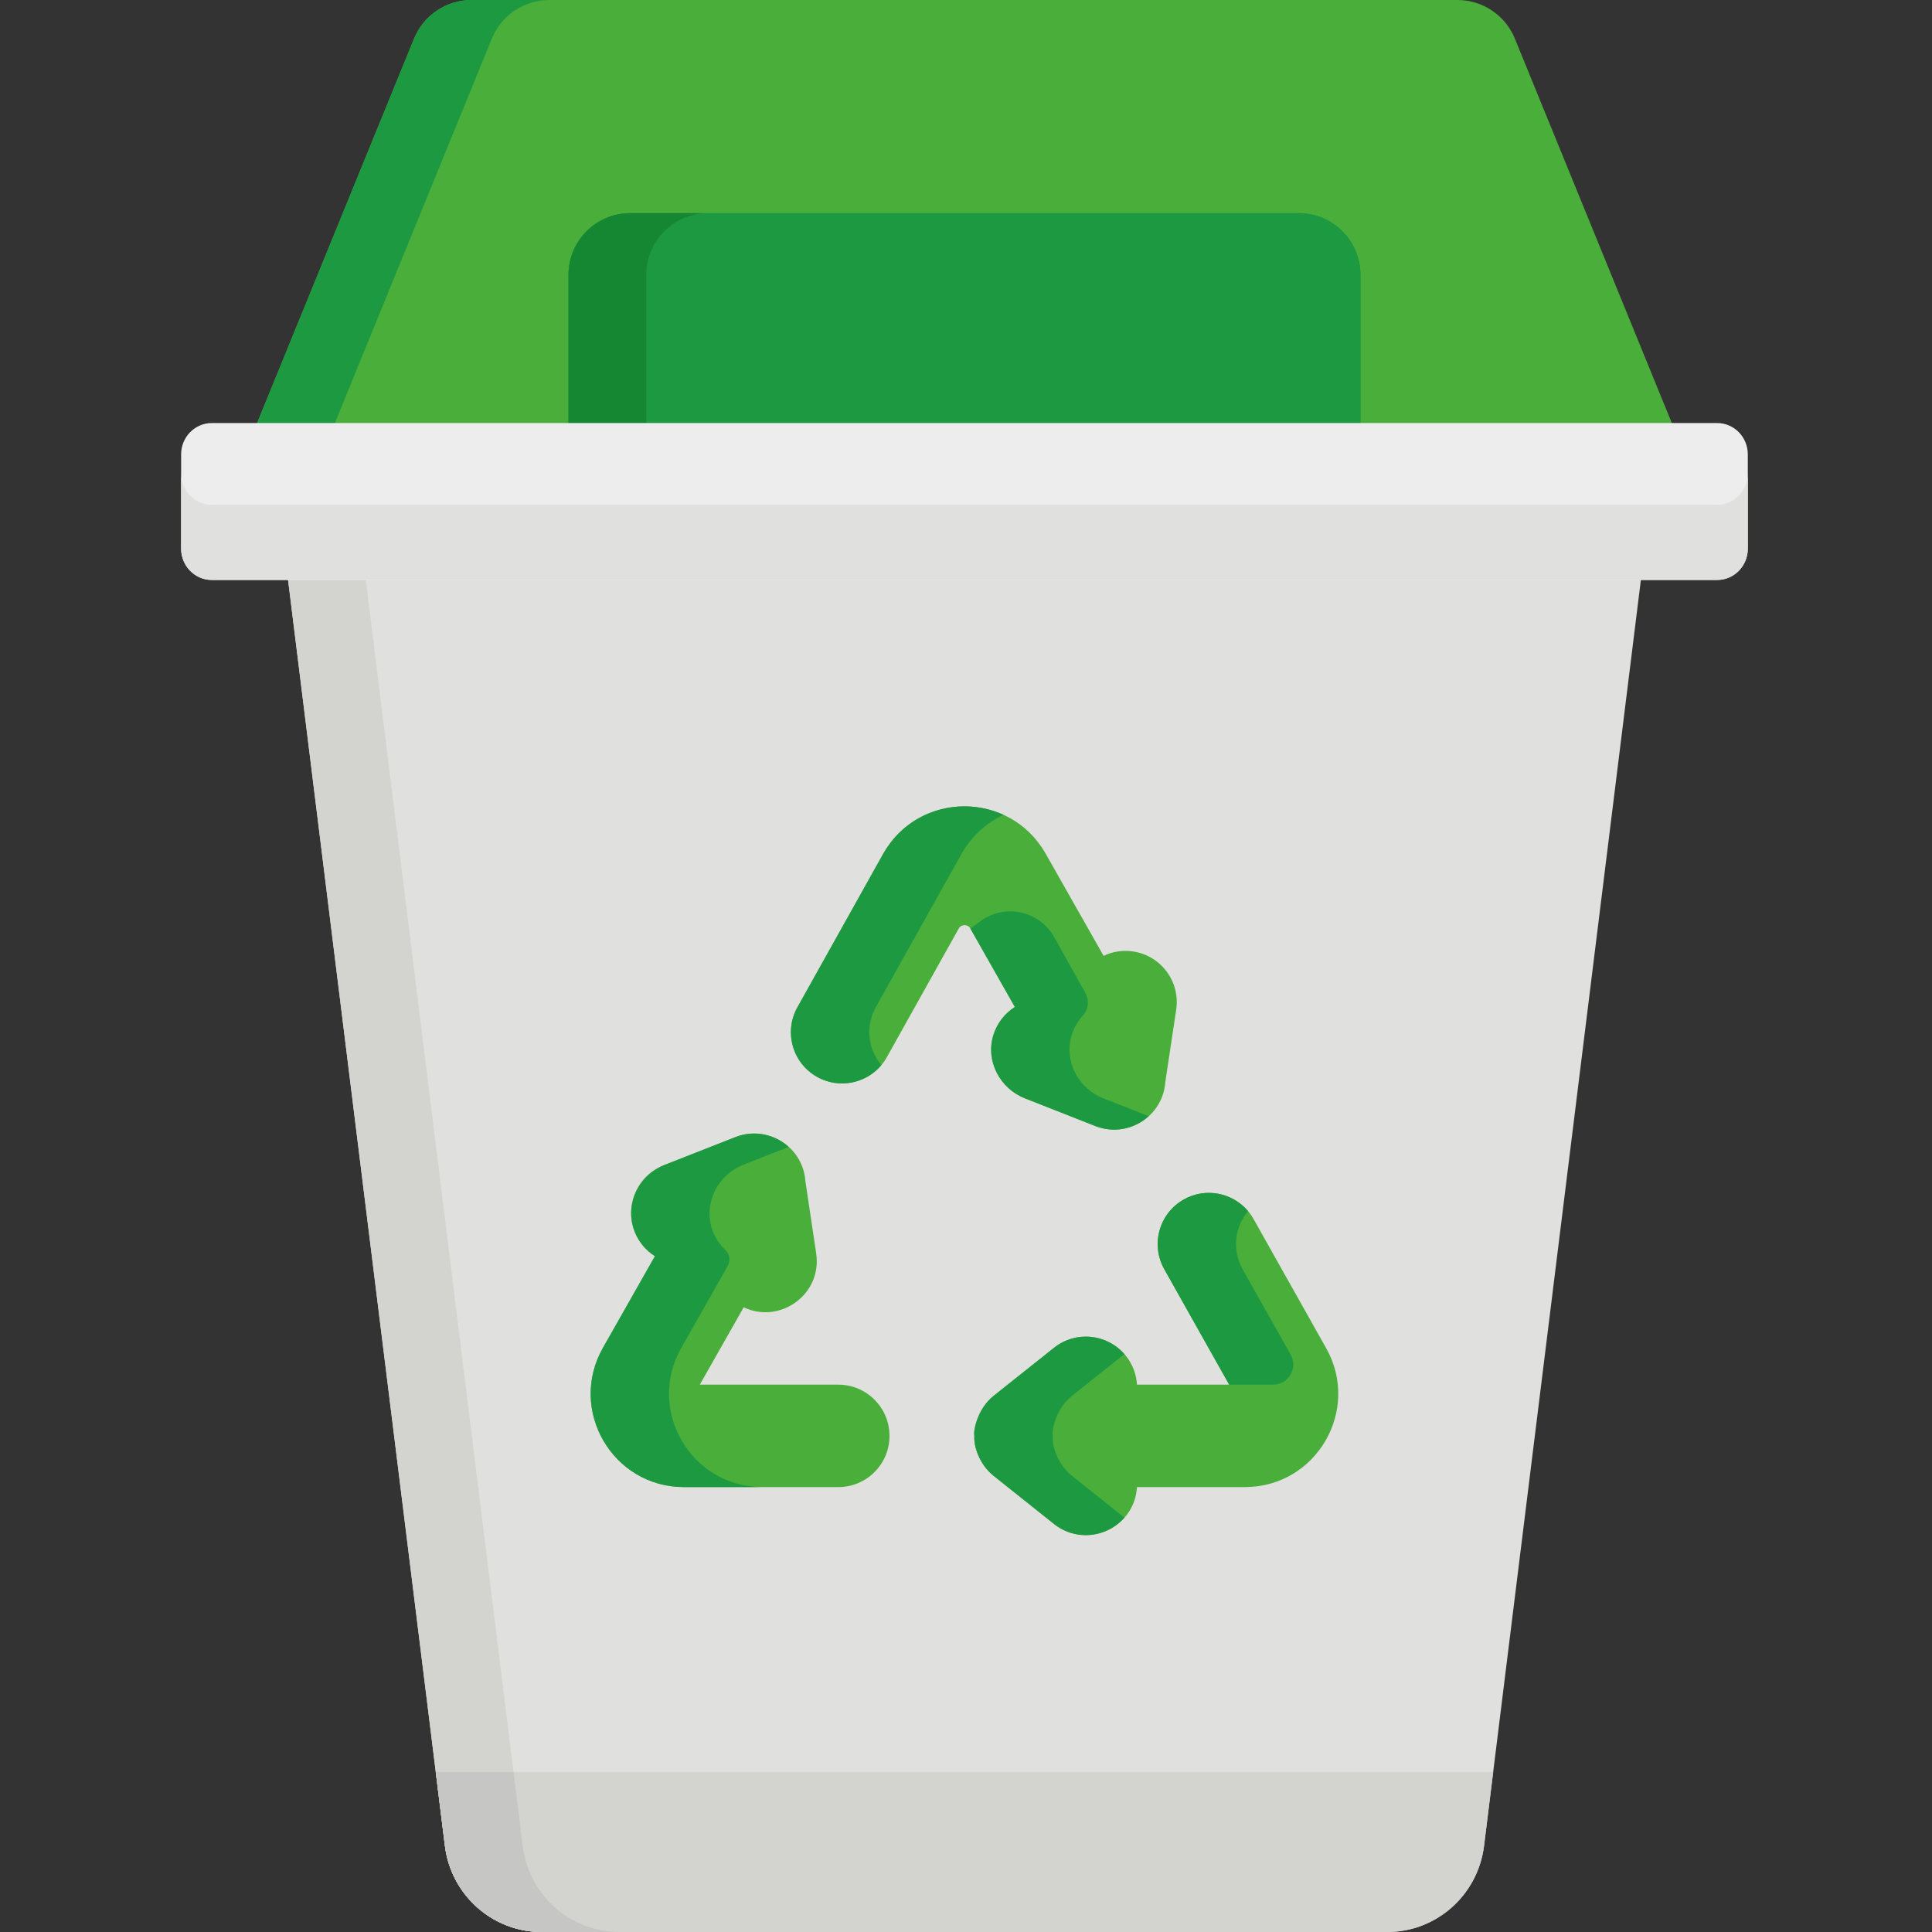 <svg viewBox="-48 0 512 512.001" xmlns="http://www.w3.org/2000/svg"><rect x="-48" y="0" width="512" height="512.001" fill="#333333" stroke="none"/><path d="m353.457 10.238c-2.527-6.191-8.551-10.238-15.238-10.238-11.465 0-249.785 0-261.25 0-6.688 0-12.711 4.047-15.238 10.238l-41.953 102.75h375.633zm0 0" fill="#49ae3a"/><path d="m312.527 112.988v-40.211c0-8.957-7.328-16.285-16.281-16.285h-177.301c-8.957 0-16.285 7.328-16.285 16.285v40.211zm0 0" fill="#1d9942"/><path d="m97.574 0c-11.328 0-18.797 0-20.605 0-6.688 0-12.711 4.047-15.234 10.238l-41.957 102.75h20.605l41.953-102.75c2.527-6.191 8.551-10.238 15.238-10.238zm0 0" fill="#1d9942"/><path d="m312.527 112.988v-40.211c0-8.957-7.328-16.285-16.281-16.285h-177.301c-8.957 0-16.285 7.328-16.285 16.285v40.211zm0 0" fill="#1d9942"/><path d="m139.551 56.492h-20.605c-8.957 0-16.285 7.328-16.285 16.285v40.211h20.605v-40.211c0-8.957 7.328-16.285 16.285-16.285zm0 0" fill="#158732"/><path d="m207.594 150.621h-179.637l41.949 338.543c1.613 13.047 12.609 22.836 25.641 22.836h224.094c13.031 0 24.027-9.789 25.645-22.836l41.945-338.543zm0 0" fill="#e0e0de"/><path d="m90.508 489.164-41.945-338.543h-20.605l41.949 338.543c1.613 13.047 12.609 22.836 25.641 22.836h20.605c-13.031 0-24.027-9.789-25.645-22.836zm0 0" fill="#d3d3cf"/><path d="m67.477 469.574 2.43 19.594c1.617 13.043 12.609 22.832 25.645 22.832h224.09c13.031 0 24.027-9.789 25.645-22.832l2.426-19.594zm0 0" fill="#d3d3cf"/><path d="m90.508 489.164-2.426-19.59h-20.605c2.66 21.457 2.492 20.402 2.84 21.996 2.586 11.828 13.016 20.43 25.234 20.43h20.605c-13.035 0-24.031-9.789-25.648-22.836zm0 0" fill="#c6c6c4"/><path d="m407.066 112.113h-398.945c-4.484 0-8.121 3.715-8.121 8.297v24.988c0 4.582 3.637 8.297 8.121 8.297h398.945c4.484 0 8.121-3.715 8.121-8.297v-24.988c0-4.582-3.637-8.297-8.121-8.297zm0 0" fill="#ededed"/><path d="m407.066 133.777h-398.945c-4.484 0-8.121-3.715-8.121-8.297v19.918c0 4.582 3.637 8.297 8.121 8.297h398.945c4.484 0 8.121-3.715 8.121-8.297v-19.918c0 4.582-3.637 8.297-8.121 8.297zm0 0" fill="#e0e0de"/><path d="m174.156 366.949h-36.699l11.629-20.5c9.652 4.566 20.836-3.449 19.215-14.277l-2.859-19.113c-.641-9.324-10.141-15.02-18.547-11.715l-19.027 7.473c-6.977 2.742-10.41 10.617-7.668 17.594 1.094 2.789 3.02 5 5.371 6.488l-13.781 24.297c-9.344 16.465 2.535 36.898 21.488 36.898h40.879c7.492 0 13.57-6.074 13.57-13.57 0-7.492-6.078-13.574-13.57-13.574zm0 0" fill="#49ae3a"/><path d="m303.422 357.238-19.223-34.191c-3.668-6.535-11.949-8.852-18.477-5.18-6.535 3.672-8.855 11.949-5.18 18.48l17.203 30.602h-24.43c-.164-2.684-1.113-5.348-2.918-7.609-4.664-5.863-13.203-6.836-19.066-2.168l-15.988 12.719c-4.438 3.531-5.453 9.496-5.121 10.621-.23 2.582 1.207 7.484 5.102 10.602l.012.008 15.988 12.742c8.586 6.844 21.324 1.152 21.992-9.773h28.586c18.977.004 30.816-20.465 21.52-36.852zm0 0" fill="#49ae3a"/><path d="m252.297 252.148c-2.77-.418-5.473.035-7.832 1.16l-15.383-27.121c-9.414-16.594-33.484-16.75-43.023.074l-22.73 40.668c-3.66 6.539-1.32 14.809 5.223 18.465 6.539 3.656 14.812 1.32 18.465-5.223l19.055-34.09c.676-1.203 2.406-1.211 3.09-.008l11.793 20.785c-2.637 1.676-4.73 4.254-5.723 7.539-2.062 6.824 1.758 14.059 8.387 16.672l18.648 7.34c8.5 3.348 17.93-2.465 18.559-11.715l2.875-19.109c1.113-7.41-3.988-14.32-11.402-15.438zm0 0" fill="#49ae3a"/><g fill="#1d9942"><path d="m132.547 357.191 12.273-21.637c.793-1.402.578-3.184-.59-4.289-1.641-1.555-2.926-3.551-3.641-5.91-2.062-6.828 1.762-14.074 8.402-16.684l12.027-4.723c-3.68-3.32-9.094-4.586-14.125-2.605l-18.656 7.328c-6.645 2.609-10.473 9.855-8.406 16.684.992 3.289 3.094 5.871 5.734 7.543l-13.781 24.293c-9.34 16.469 2.539 36.902 21.492 36.902h20.762c-18.957 0-30.836-20.434-21.492-36.902zm0 0"/><path d="m294.035 358.996-12.734-22.648c-2.848-5.066-2.078-11.176 1.453-15.375-4.109-4.906-11.254-6.355-17.031-3.105-6.535 3.672-8.852 11.949-5.18 18.48l17.203 30.602h11.637c4.082 0 6.652-4.395 4.652-7.953zm0 0"/><path d="m236.094 391.125-.008-.008c-3.895-3.117-5.332-8.02-5.102-10.605-.336-1.125.684-7.086 5.117-10.617l13.871-11.039c-4.746-5.414-12.949-6.215-18.641-1.684l-15.988 12.723c-4.438 3.531-5.453 9.492-5.121 10.617-.23 2.586 1.207 7.488 5.102 10.605l.012.008 15.988 12.742c5.688 4.531 13.898 3.742 18.648-1.68zm0 0"/><path d="m184.086 266.93 22.734-40.664c2.742-4.844 6.695-8.273 11.152-10.312-10.988-5.027-25.125-1.66-31.914 10.312l-22.73 40.664c-3.66 6.543-1.32 14.809 5.223 18.465 5.777 3.23 12.902 1.777 17.004-3.117-3.523-4.191-4.301-10.285-1.469-15.348zm0 0"/><path d="m244.379 291.07c-6.633-2.609-10.449-9.848-8.391-16.672.609-2.02 1.641-3.773 2.953-5.215 1.52-1.664 1.762-4.133.66-6.098l-8.227-14.727c-3.902-6.98-13.031-8.98-19.496-4.27l-2.719 1.984 11.793 20.789c-2.633 1.672-4.73 4.25-5.723 7.539-2.062 6.82 1.758 14.059 8.387 16.668l18.652 7.344c5.078 1.996 10.473.711 14.141-2.609zm0 0"/></g></svg>
